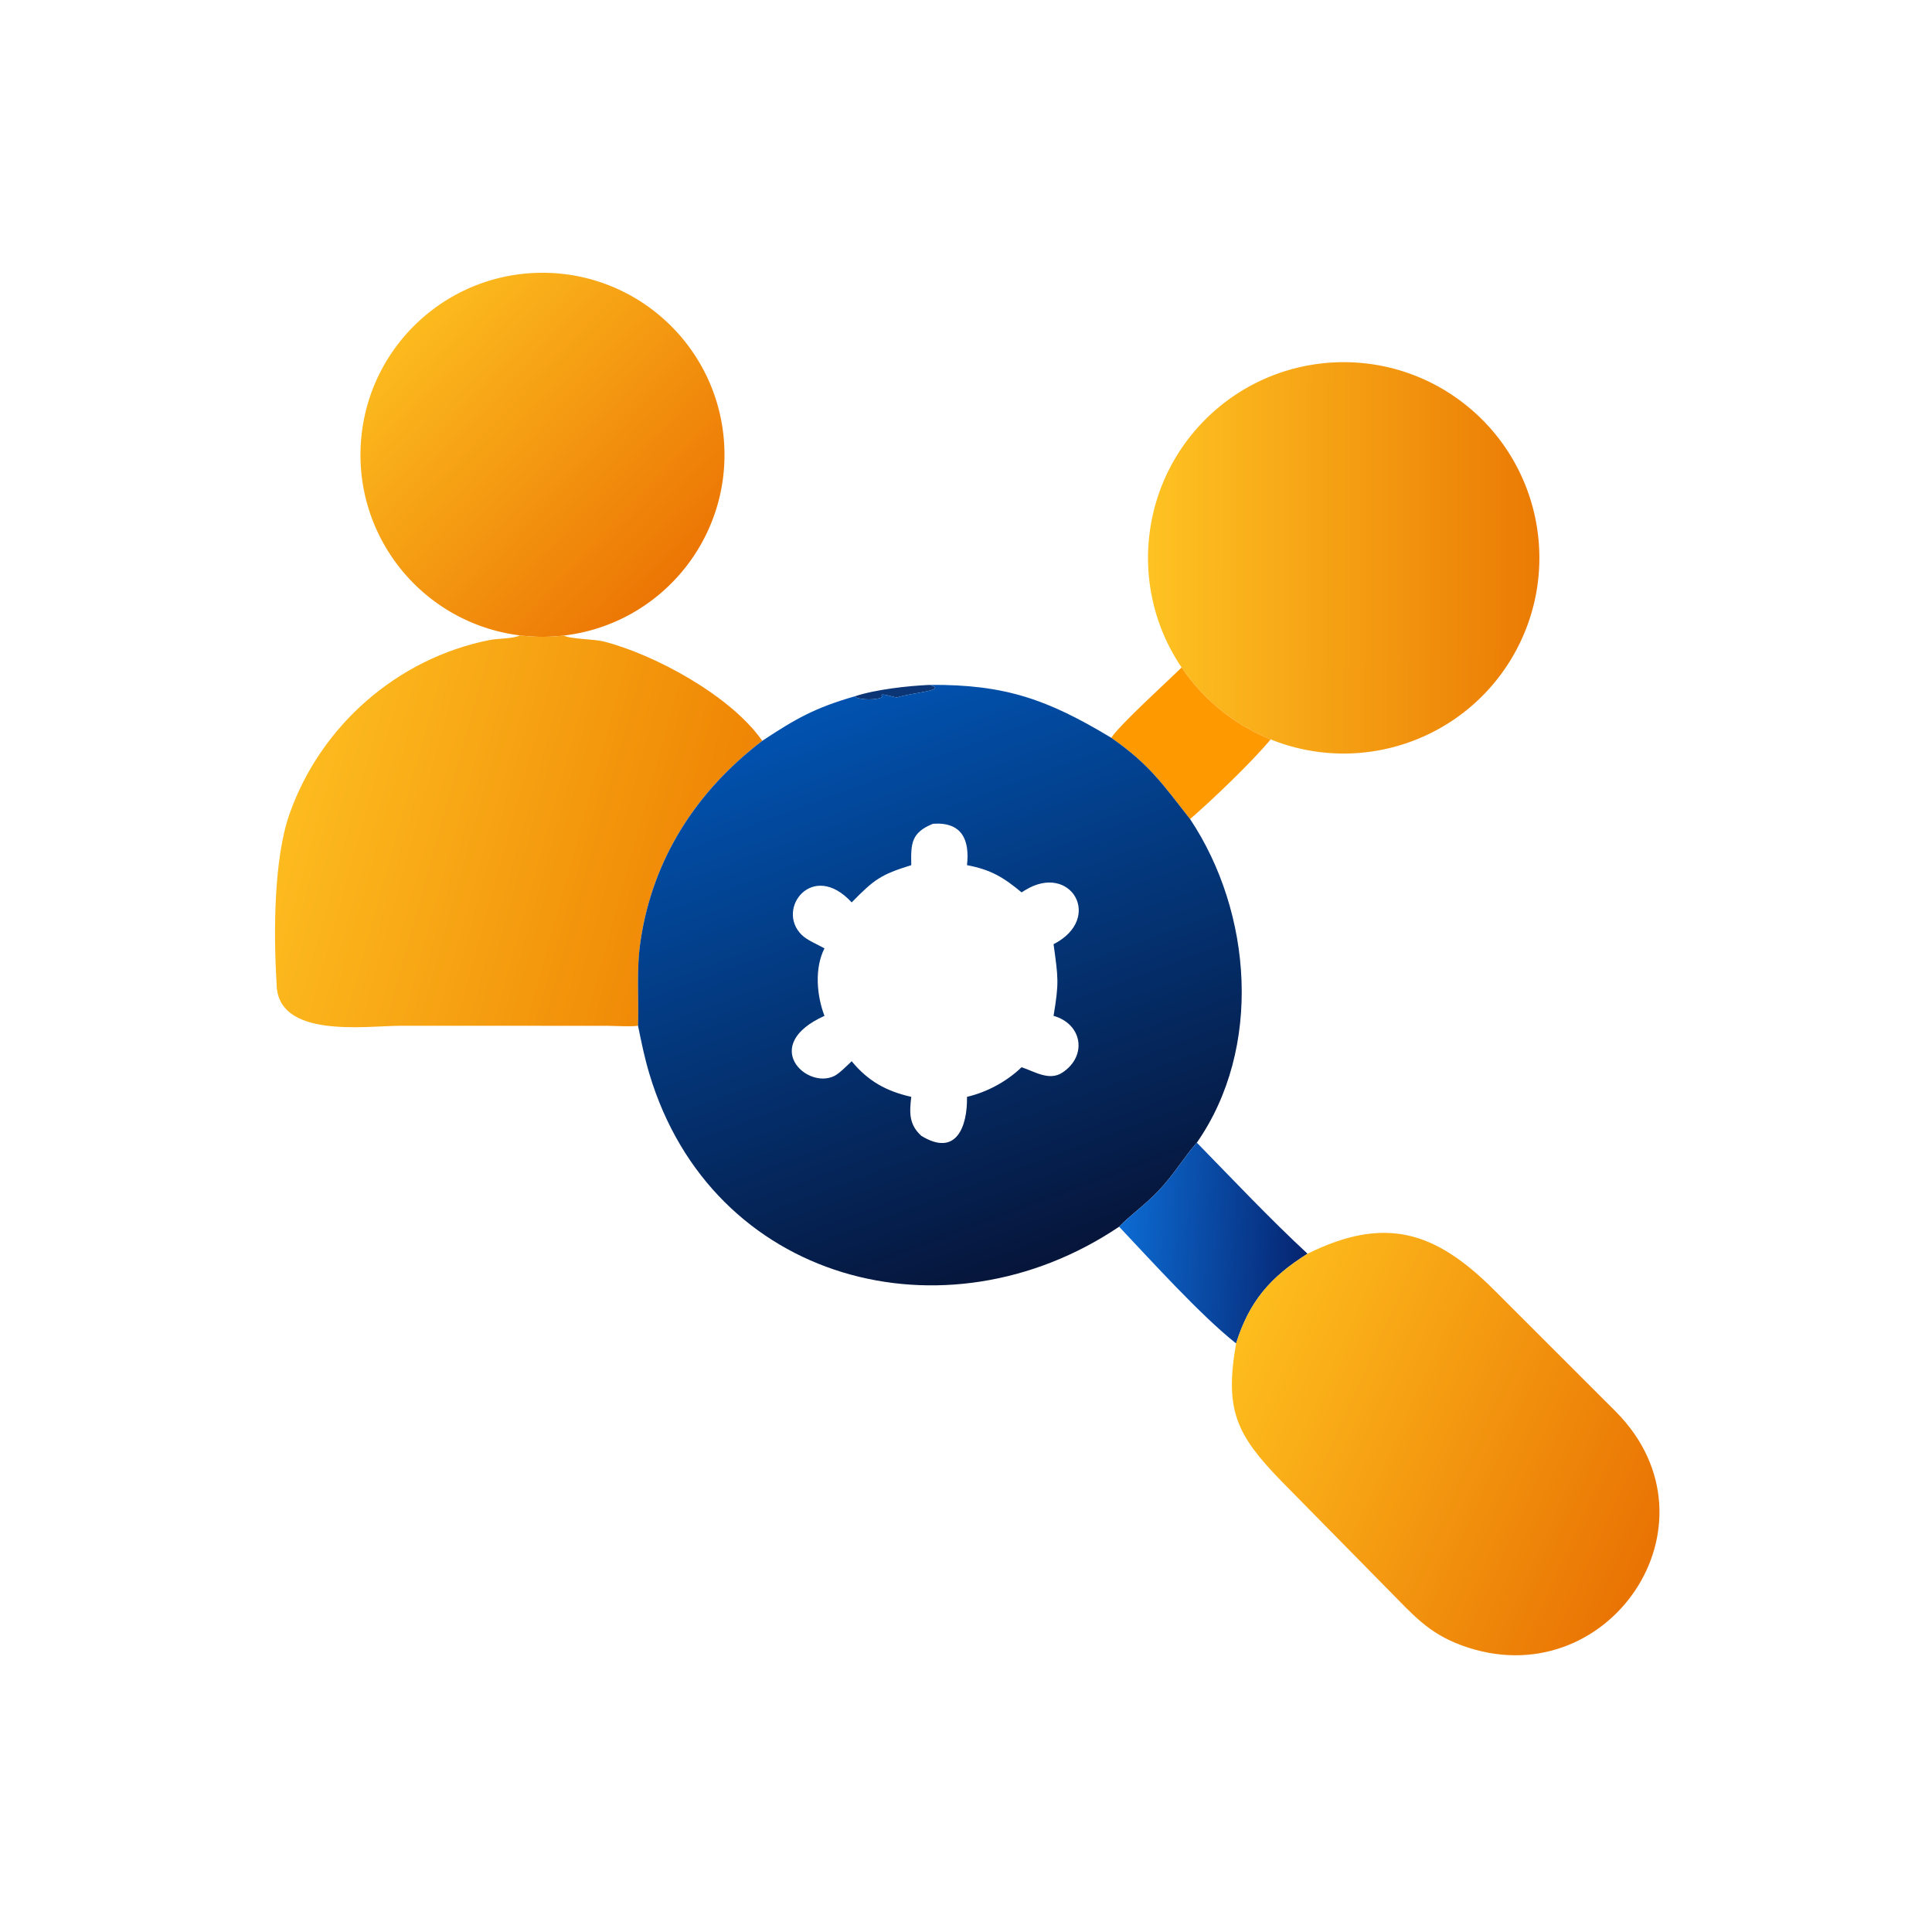 <svg xmlns="http://www.w3.org/2000/svg" width="1024" height="1024" viewBox="0 0 1024 1024"><linearGradient id="a" x1="178.246" x2="109.037" y1="153.282" y2="87.697" gradientUnits="userSpaceOnUse"><stop offset="0" stop-color="#ec7604"/><stop offset="1" stop-color="#fcba1e"/></linearGradient><linearGradient id="b" x1="407.003" x2="305.243" y1="147.763" y2="147.487" gradientUnits="userSpaceOnUse"><stop offset="0" stop-color="#eb7b04"/><stop offset="1" stop-color="#fec222"/></linearGradient><linearGradient id="c" x1="188.992" x2="78.866" y1="239.526" y2="208.969" gradientUnits="userSpaceOnUse"><stop offset="0" stop-color="#ef8504"/><stop offset="1" stop-color="#fdbb1f"/></linearGradient><linearGradient id="d" x1="276.167" x2="221.127" y1="335.244" y2="186.776" gradientUnits="userSpaceOnUse"><stop offset="0" stop-color="#06153a"/><stop offset="1" stop-color="#0152af"/></linearGradient><linearGradient id="e" x1="345.342" x2="297.356" y1="330.14" y2="328.053" gradientUnits="userSpaceOnUse"><stop offset="0" stop-color="#062672"/><stop offset="1" stop-color="#0c6ad1"/></linearGradient><linearGradient id="f" x1="439.309" x2="326.962" y1="407.926" y2="357.172" gradientUnits="userSpaceOnUse"><stop offset="0" stop-color="#e97303"/><stop offset="1" stop-color="#febd1d"/></linearGradient><path fill="url(#a)" d="M137.769 168.385c-25.307-3.17-43.772-25.493-42.14-50.945s22.795-45.235 48.3-45.148c25.504.088 46.532 20.016 47.989 45.478s-17.161 47.659-42.489 50.655a48.2 48.2 0 0 1-11.66-.04" transform="scale(2)"/><path fill="url(#b)" d="M313.137 176.881c-14.383-21.272-11.031-49.865 7.88-67.235s47.686-18.283 67.661-2.148 25.133 44.459 12.129 66.6-40.253 31.431-64.074 21.844a51.85 51.85 0 0 1-23.596-19.061" transform="scale(2)"/><path fill="url(#c)" d="M137.769 168.385c3.871.485 7.786.498 11.66.04 1.523.92 8.147.961 10.429 1.54 13.606 3.448 33.797 14.39 42.152 26.363-17.369 13.244-29.072 31.195-32.28 53.169-1.118 7.654-.423 14.808-.644 22.329-1.718.304-5.976.041-7.949.026l-54.632-.02c-9.465.004-33.292 3.642-33.203-11.324-.829-13.088-.753-32.834 3.373-44.652 8.202-23.487 28.615-41.383 53.086-46.247 2.046-.406 6.456-.346 8.008-1.224" transform="scale(2)"/><path fill="#f90" d="M589.006 391.052c4.56-7.024 29.834-29.89 37.268-37.29a103.7 103.7 0 0 0 47.192 38.122c-9.704 11.744-31.132 32.288-42.702 42.228-14.37-18.238-21.406-28.916-41.758-43.06"/><path fill="#0c3575" d="M452.95 369.1c11.07-3.702 28.374-5.592 39.856-6.098 10.032 2.962-9.486 4.094-17.202 6.596-1.004.326-7.266-2.038-8.388-1.344l.34 1.178c-1.986 1.606-12.3 1.85-14.606-.332"/><path fill="url(#d)" d="M246.403 181.501c20.038-.155 31.271 3.891 48.1 14.025 10.176 7.072 13.694 12.411 20.879 21.53 16.514 24.815 19.246 60.715 1.793 85.762l-.15.169c-3.499 4.015-5.87 8.231-10.041 12.616-3.488 3.667-7.457 6.447-10.404 9.493-46.082 31.001-107.97 14.671-124.49-40.515-1.294-4.324-2.102-8.327-3.004-12.755.221-7.521-.474-14.675.644-22.329 3.208-21.974 14.911-39.925 32.28-53.169 8.915-5.896 14.008-8.77 24.465-11.778 1.153 1.091 6.31.969 7.303.166l-.17-.589c.561-.347 3.692.835 4.194.672 3.858-1.251 13.617-1.817 8.601-3.298m.852 36.805c-5.831 2.369-5.866 5.252-5.759 10.97-8.085 2.5-9.813 3.781-15.794 9.867-10.323-11.245-20.209 1.713-13.263 8.59 1.469 1.454 4.204 2.54 6.054 3.591-2.684 5.26-2.056 12.528 0 17.89-17.171 7.748-4.771 19.597 2.63 15.92 1.31-.65 3.449-2.82 4.579-3.894 4.378 5.302 9.201 7.948 15.794 9.436-.481 4.105-.669 7.307 2.662 10.33 9.349 5.746 12.245-2.595 12.107-10.33 5.317-1.246 10.531-4.056 14.469-7.85 3.528 1.179 7.342 3.726 10.839 1.402 6.653-4.424 5.219-12.883-2.367-15.014 1.481-8.945 1.222-9.976 0-18.988 13.309-6.829 4.57-21.717-7.486-14.349l-.986.613c-4.877-4.052-8.209-6.027-14.469-7.214.75-6.757-1.369-11.493-9.01-10.97" transform="scale(2)"/><path fill="url(#e)" d="M296.58 325.096c2.947-3.046 6.916-5.826 10.404-9.493 4.171-4.385 6.542-8.601 10.041-12.616l.15-.169c9.383 9.595 19.501 20.333 29.34 29.431-9.834 6.174-15.437 12.607-18.939 23.773-9.452-7.492-22.572-22.014-30.996-30.926" transform="scale(2)"/><path fill="url(#f)" d="M327.576 356.022c3.502-11.166 9.105-17.599 18.939-23.773 20.719-10.243 33.924-5.76 49.158 9.329l32.63 32.617c29.343 29.742-2.437 75.977-40.934 61.85-8.961-3.289-13.011-8.243-19.553-14.835l-28.178-28.63c-11.912-12.291-15.177-18.719-12.062-36.558" transform="scale(2)"/></svg>